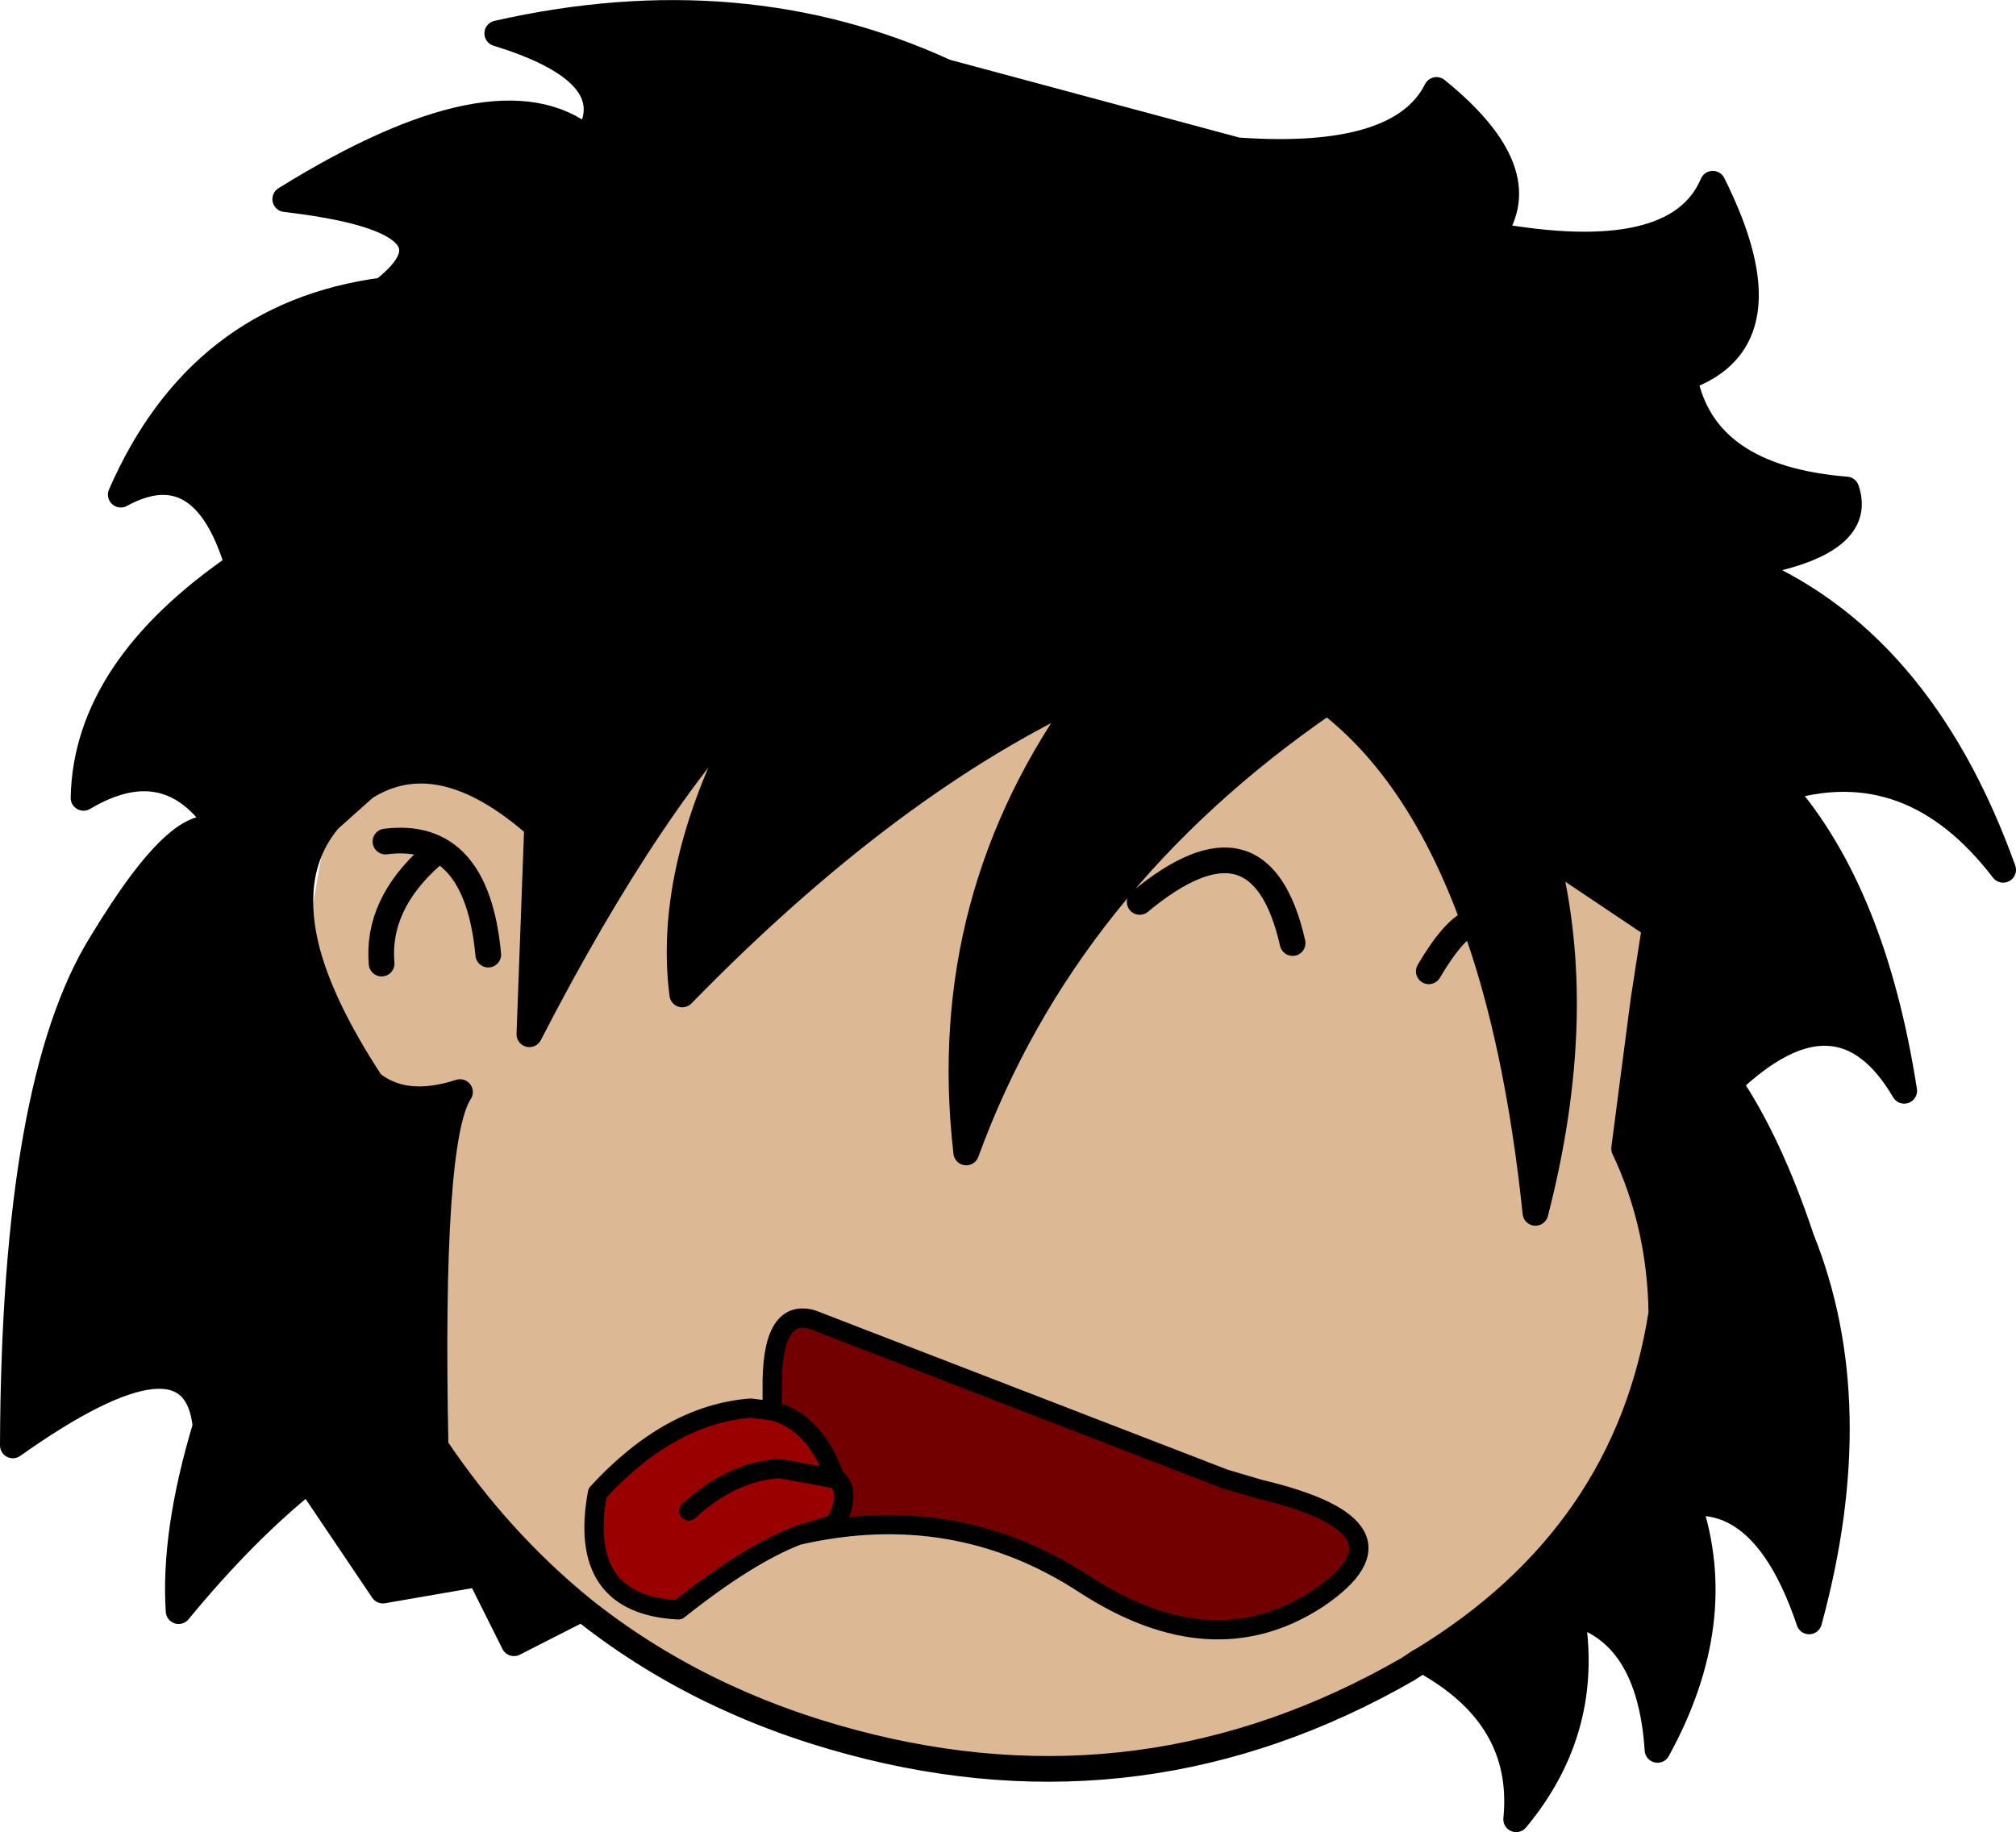 <?xml version="1.0" encoding="UTF-8" standalone="no"?>
<svg xmlns:xlink="http://www.w3.org/1999/xlink" height="71.3px" width="78.45px" xmlns="http://www.w3.org/2000/svg">
  <g transform="matrix(1.0, 0.0, 0.0, 1.0, 24.3, 71.85)">
    <path d="M-1.65 -9.25 L-4.3 -7.9 -5.65 -10.6 -9.4 -9.95 -12.3 -14.25 Q-14.8 -12.25 -17.35 -9.15 -17.55 -12.2 -16.3 -16.35 -16.75 -20.6 -23.8 -15.6 -23.75 -29.7 -20.35 -35.15 -17.0 -40.7 -15.55 -39.35 -17.6 -42.85 -21.05 -40.8 -20.95 -45.8 -15.05 -49.85 -16.4 -54.35 -19.6 -52.6 -16.55 -59.6 -9.4 -60.55 -5.9 -63.25 -13.2 -64.1 -4.9 -69.25 -1.45 -66.45 0.1 -69.0 -4.95 -70.55 4.55 -72.7 12.5 -69.05 L23.85 -66.0 Q30.2 -65.55 31.6 -68.35 35.55 -65.15 33.75 -62.7 40.95 -61.4 42.35 -64.7 45.4 -58.6 41.25 -57.15 42.0 -53.25 47.55 -52.8 48.3 -50.6 43.45 -49.85 50.4 -47.05 53.65 -38.0 50.05 -42.7 45.05 -41.15 48.6 -37.1 49.8 -29.4 47.25 -33.75 43.0 -29.7 L42.95 -29.75 Q44.55 -27.4 45.8 -23.65 48.4 -17.2 46.1 -8.75 44.45 -13.65 41.4 -13.35 42.95 -8.75 40.2 -3.75 39.9 -8.3 36.85 -9.1 37.65 -4.6 34.7 -1.05 35.1 -5.05 31.05 -7.25 39.0 -12.1 40.35 -20.75 40.3 -24.2 38.9 -27.15 L39.65 -32.9 40.35 -32.45 Q39.85 -33.35 39.85 -34.2 L40.1 -35.8 35.85 -38.65 Q37.45 -32.4 35.45 -24.65 34.75 -31.35 33.05 -36.0 34.2 -36.45 34.6 -33.15 34.2 -36.45 33.05 -36.0 30.95 -41.8 27.35 -44.55 17.15 -37.55 13.3 -27.0 12.15 -36.95 18.1 -45.0 10.35 -41.45 2.25 -33.15 1.55 -38.6 5.55 -45.35 1.15 -41.0 -3.7 -31.6 L-3.4 -39.7 Q-7.2 -43.05 -10.1 -41.2 L-11.5 -39.95 Q-13.1 -38.05 -12.4 -35.05 -11.85 -32.75 -9.85 -29.7 -8.55 -28.65 -6.4 -29.35 -7.6 -27.55 -7.35 -15.55 -9.85 -24.1 -10.85 -22.45 -9.95 -19.9 -8.5 -17.35 L-7.35 -15.55 Q-4.9 -11.9 -1.65 -9.25 M35.4 -42.4 L35.85 -38.65 35.4 -42.4 M-11.5 -21.55 L-10.85 -22.45 -11.5 -21.55 M-12.4 -35.05 Q-13.05 -28.55 -10.85 -22.45 -13.05 -28.55 -12.4 -35.05 M19.55 -45.65 L18.1 -45.0 19.55 -45.65 M-3.2 -44.9 L-3.4 -39.7 -3.2 -44.9 M40.35 -32.45 Q41.75 -31.5 42.95 -29.75 41.75 -31.5 40.35 -32.45" fill="#000000" fill-rule="evenodd" stroke="none"/>
    <path d="M31.05 -7.25 L30.95 -7.2 30.5 -6.9 Q20.25 -1.0 8.85 -4.05 2.85 -5.65 -1.65 -9.25 -4.9 -11.9 -7.35 -15.55 L-8.5 -17.35 Q-9.95 -19.9 -10.85 -22.45 -9.85 -24.1 -7.35 -15.55 -7.6 -27.55 -6.4 -29.35 -8.55 -28.65 -9.85 -29.7 -11.85 -32.75 -12.4 -35.05 L-11.65 -39.35 -11.5 -39.95 -10.1 -41.2 Q-7.2 -43.05 -3.4 -39.7 L-3.7 -31.6 Q1.15 -41.0 5.55 -45.35 1.55 -38.6 2.25 -33.15 10.35 -41.45 18.1 -45.0 12.15 -36.95 13.3 -27.0 17.15 -37.55 27.35 -44.55 30.95 -41.8 33.05 -36.0 34.75 -31.35 35.45 -24.65 37.45 -32.4 35.85 -38.65 L40.1 -35.8 39.85 -34.2 39.65 -32.9 38.9 -27.15 Q40.3 -24.2 40.35 -20.75 39.0 -12.1 31.05 -7.25 M31.3 -34.05 Q32.3 -35.75 33.05 -36.0 32.3 -35.75 31.3 -34.05 M6.75 -12.1 Q12.85 -13.5 17.9 -10.2 22.9 -6.95 27.0 -9.65 31.05 -12.4 24.7 -13.9 L23.35 -14.3 7.3 -20.5 Q5.7 -20.95 5.75 -17.75 L5.75 -16.95 4.9 -17.05 Q1.75 -16.8 -1.05 -13.75 -1.85 -9.4 2.1 -9.2 4.8 -11.35 6.75 -12.1 M26.0 -35.15 Q24.75 -40.65 20.05 -36.75 24.75 -40.65 26.0 -35.15 M-9.3 -39.1 Q-5.75 -39.55 -5.3 -34.7 -5.75 -39.55 -9.3 -39.1 M-9.45 -34.35 Q-9.65 -36.65 -7.5 -38.55 -9.65 -36.65 -9.45 -34.35" fill="#dcb894" fill-rule="evenodd" stroke="none"/>
    <path d="M6.75 -12.1 Q4.8 -11.35 2.1 -9.2 -1.85 -9.4 -1.05 -13.75 1.75 -16.8 4.9 -17.05 L5.75 -16.95 Q7.45 -16.5 8.2 -14.3 L8.25 -14.3 Q8.85 -13.75 8.2 -12.55 L6.75 -12.1 M2.5 -13.05 Q4.2 -14.6 6.05 -14.7 L8.2 -14.3 6.05 -14.7 Q4.2 -14.6 2.5 -13.05" fill="#990000" fill-rule="evenodd" stroke="none"/>
    <path d="M5.75 -16.95 L5.75 -17.75 Q5.7 -20.95 7.3 -20.5 L23.35 -14.3 24.7 -13.9 Q31.05 -12.4 27.0 -9.65 22.9 -6.95 17.9 -10.2 12.85 -13.5 6.75 -12.1 L8.2 -12.55 Q8.85 -13.75 8.25 -14.3 L8.2 -14.3 Q7.45 -16.5 5.75 -16.95" fill="#730000" fill-rule="evenodd" stroke="none"/>
    <path d="M-1.65 -9.25 L-4.3 -7.9 -5.65 -10.6 -9.4 -9.95 -12.3 -14.25 Q-14.8 -12.25 -17.35 -9.15 -17.55 -12.2 -16.3 -16.35 -16.75 -20.6 -23.8 -15.6 -23.75 -29.7 -20.35 -35.15 -17.0 -40.7 -15.55 -39.35 -17.6 -42.85 -21.05 -40.8 -20.95 -45.8 -15.05 -49.85 -16.4 -54.35 -19.6 -52.6 -16.55 -59.6 -9.4 -60.55 -5.9 -63.25 -13.2 -64.1 -4.9 -69.25 -1.45 -66.45 0.1 -69.0 -4.95 -70.55 4.55 -72.7 12.5 -69.05 L23.85 -66.0 Q30.2 -65.55 31.6 -68.35 35.55 -65.15 33.75 -62.7 40.95 -61.4 42.35 -64.7 45.4 -58.6 41.25 -57.15 42.0 -53.25 47.55 -52.8 48.3 -50.6 43.45 -49.85 50.4 -47.05 53.65 -38.0 50.05 -42.7 45.05 -41.15 48.6 -37.1 49.8 -29.4 47.25 -33.75 43.0 -29.7 L42.95 -29.75 Q44.55 -27.4 45.8 -23.65 48.4 -17.2 46.1 -8.75 44.45 -13.65 41.4 -13.35 42.95 -8.75 40.2 -3.75 39.9 -8.3 36.85 -9.1 37.65 -4.6 34.7 -1.05 35.1 -5.05 31.05 -7.25 L30.95 -7.2 30.5 -6.9 Q20.25 -1.0 8.85 -4.05 2.85 -5.65 -1.65 -9.25 -4.9 -11.9 -7.35 -15.55 L-8.5 -17.35 Q-9.95 -19.9 -10.85 -22.45 L-11.5 -21.55 M35.85 -38.65 L35.4 -42.4 M39.65 -32.9 L38.9 -27.15 Q40.3 -24.2 40.35 -20.75 39.0 -12.1 31.05 -7.25 M39.85 -34.2 L40.1 -35.8 35.85 -38.65 Q37.45 -32.4 35.45 -24.65 34.75 -31.35 33.05 -36.0 32.3 -35.75 31.3 -34.05 M39.65 -32.9 L40.35 -32.45 Q39.85 -33.35 39.85 -34.2 L39.65 -32.9 M34.6 -33.15 Q34.2 -36.45 33.05 -36.0 30.95 -41.8 27.35 -44.55 17.15 -37.55 13.3 -27.0 12.15 -36.95 18.1 -45.0 10.35 -41.45 2.25 -33.15 1.55 -38.6 5.55 -45.35 1.15 -41.0 -3.7 -31.6 L-3.4 -39.7 Q-7.2 -43.05 -10.1 -41.2 L-11.5 -39.95 Q-13.1 -38.05 -12.4 -35.05 -11.85 -32.75 -9.85 -29.7 -8.55 -28.65 -6.4 -29.35 -7.6 -27.55 -7.35 -15.55 -9.85 -24.1 -10.85 -22.45 -13.05 -28.55 -12.4 -35.05 M18.1 -45.0 L19.55 -45.65 M20.05 -36.75 Q24.75 -40.65 26.0 -35.15 M42.95 -29.75 Q41.75 -31.5 40.35 -32.45 M-3.4 -39.7 L-3.2 -44.9 M-7.5 -38.55 Q-9.65 -36.65 -9.45 -34.35 M-5.3 -34.7 Q-5.75 -39.55 -9.3 -39.1" fill="none" stroke="#000000" stroke-linecap="round" stroke-linejoin="round" stroke-width="1.0"/>
    <path d="M5.75 -16.95 L5.75 -17.75 Q5.7 -20.95 7.3 -20.5 L23.35 -14.3 24.7 -13.9 Q31.05 -12.4 27.0 -9.65 22.9 -6.95 17.9 -10.2 12.85 -13.5 6.75 -12.1 4.8 -11.35 2.1 -9.2 -1.85 -9.4 -1.05 -13.75 1.75 -16.8 4.9 -17.05 L5.75 -16.95 Q7.45 -16.5 8.2 -14.3 L8.25 -14.3 Q8.85 -13.75 8.2 -12.55 L6.75 -12.1 M8.2 -14.3 L6.05 -14.7 Q4.2 -14.6 2.5 -13.05" fill="none" stroke="#000000" stroke-linecap="round" stroke-linejoin="round" stroke-width="0.75"/>
  </g>
</svg>
